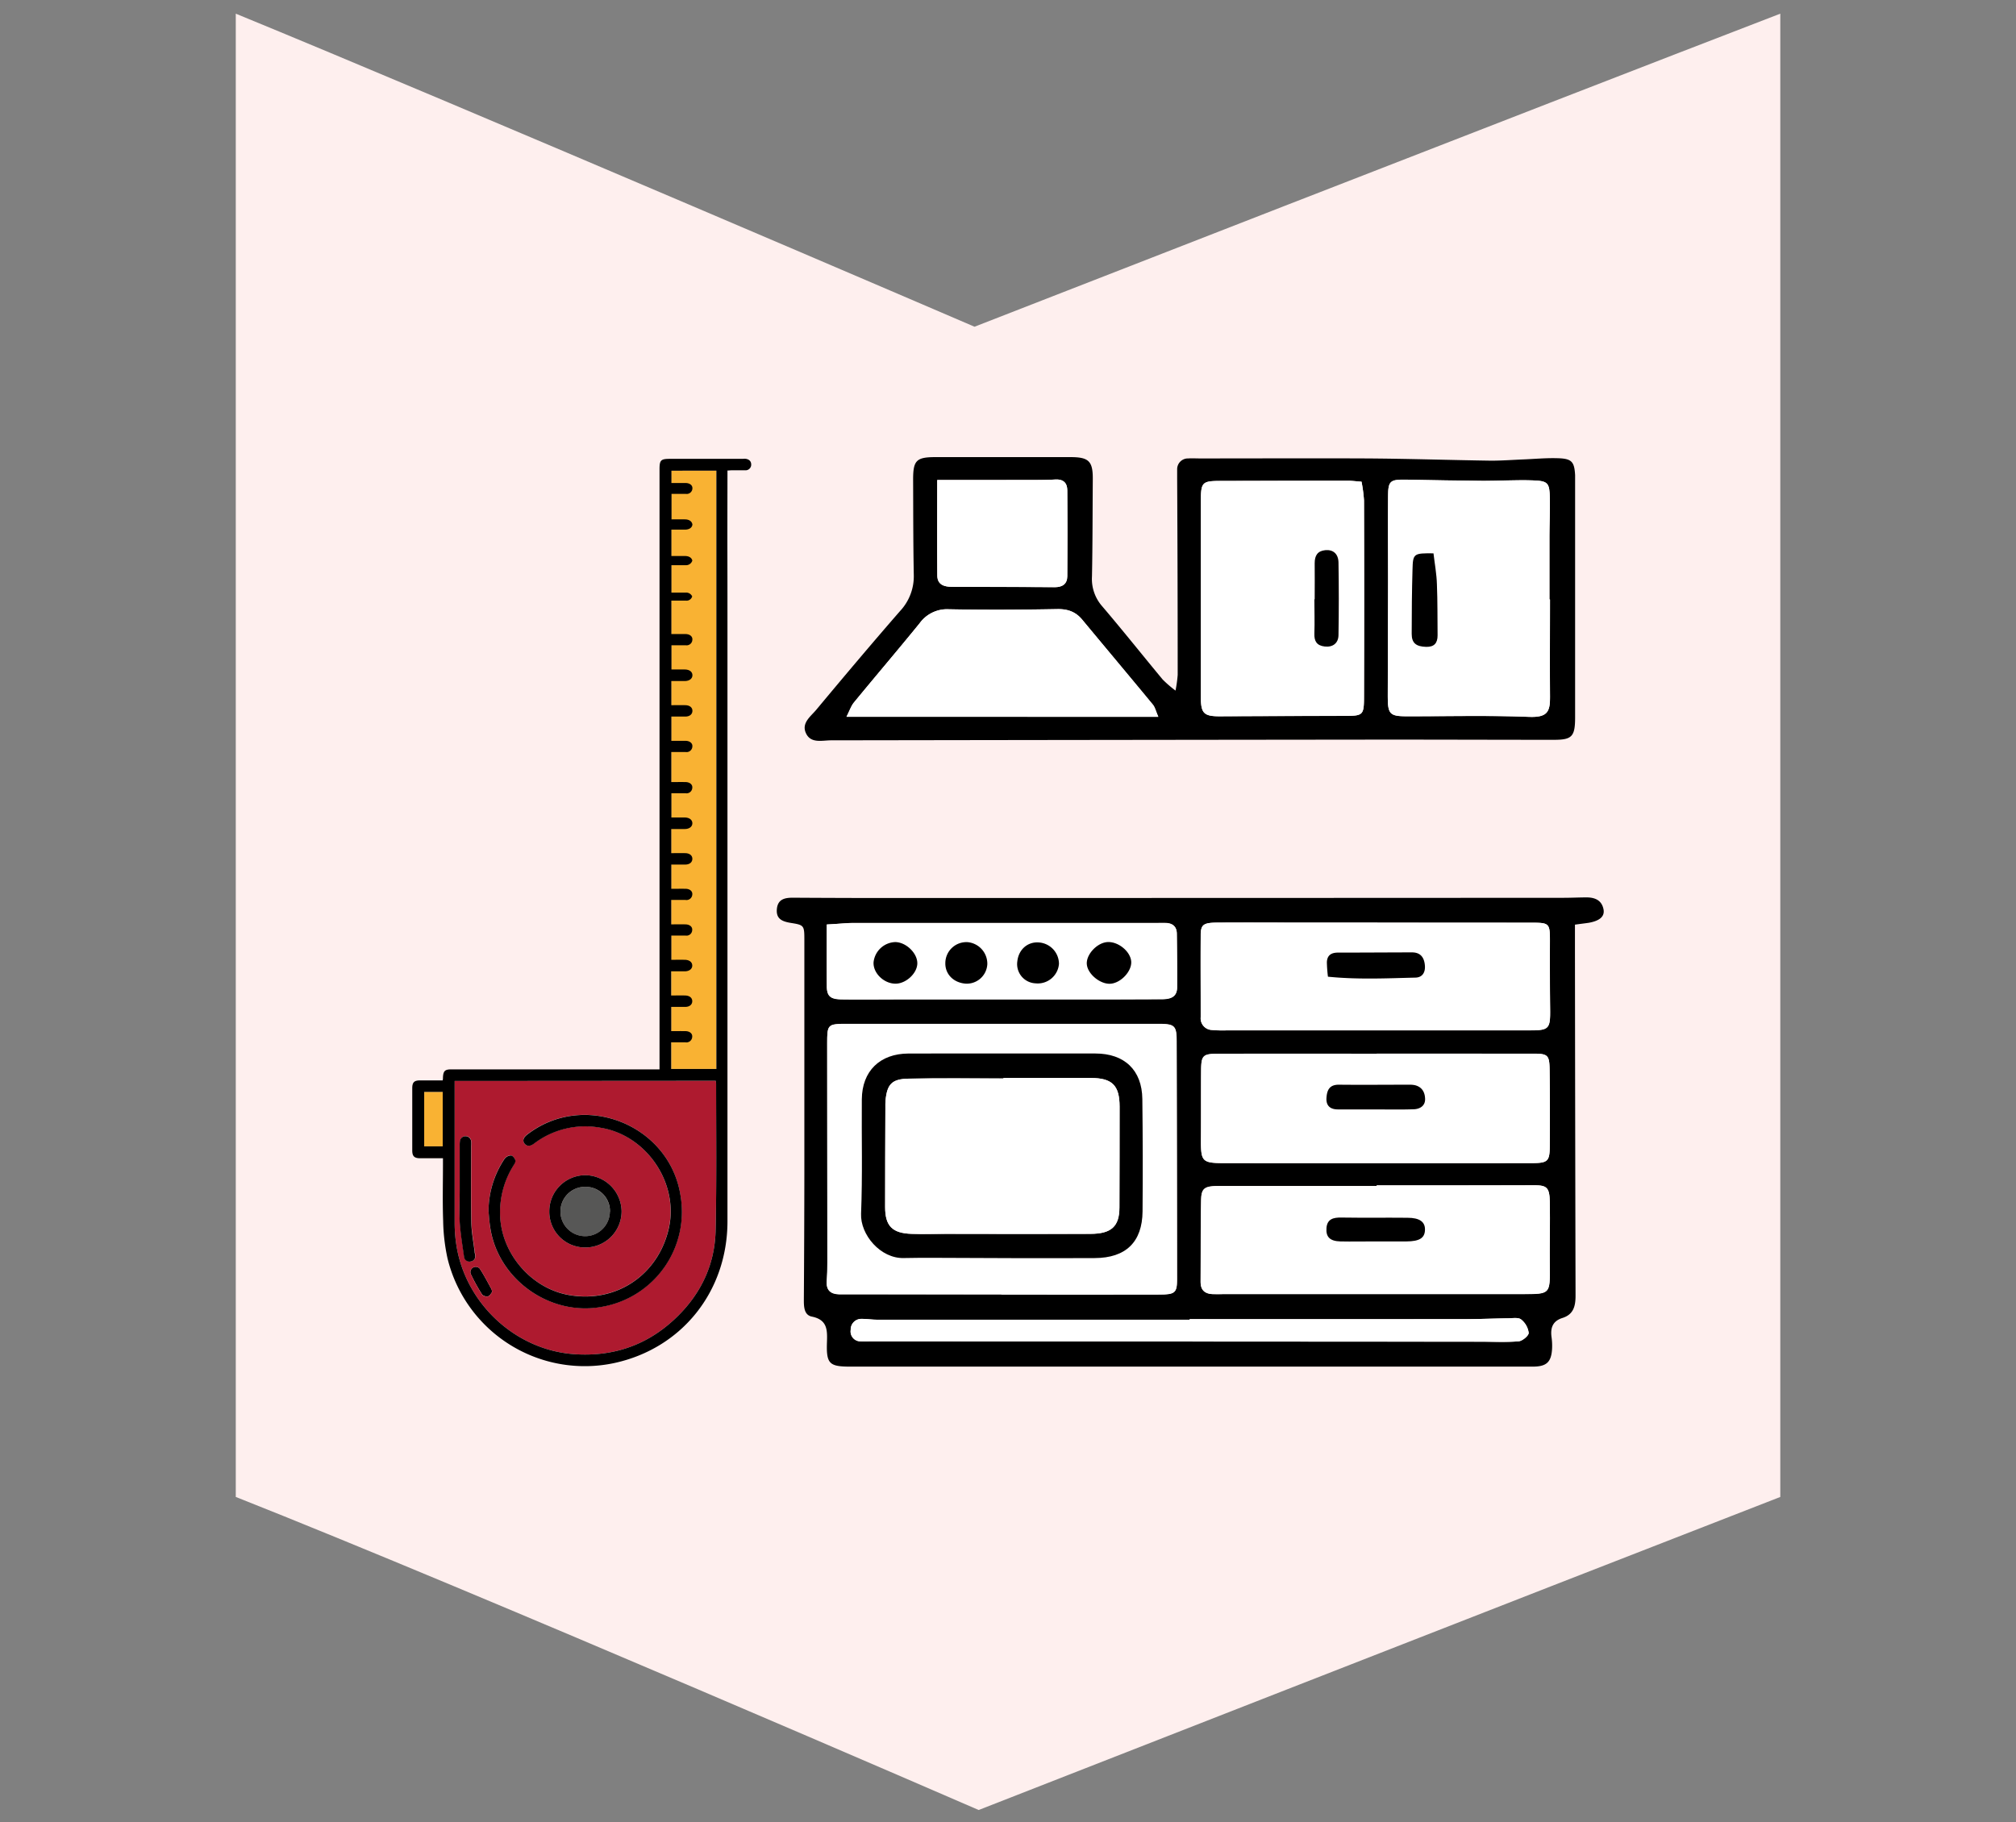 <svg id="Ebene_1" data-name="Ebene 1" xmlns="http://www.w3.org/2000/svg" viewBox="0 0 641.3 579.86"><rect x="0" y="0" width="641.3" height="579.86" fill="#808080" stroke="none"/><defs><style>.cls-1{fill:#feefee;}.cls-2{fill:#575756;}.cls-3{fill:#f9b233;}.cls-4{fill:#ae1a2f;}.cls-5{fill:#fff;}</style></defs><path class="cls-1" d="M566.32,476.31c-78.32,30.43-255,99.61-255,99.61S152,506.74,75,476.31V4.35c70.29,28.82,235,99.61,235,99.61S488,34.5,566.32,4.35Z"/><path d="M156.54,411.12c-.3.36-.66,1.15-1.21,1.32a2.16,2.16,0,0,1-1.93-.48,58.41,58.41,0,0,1-3.69-6.66,1.7,1.7,0,0,1,2.94-1.59c1.37,2.08,2.5,4.31,3.71,6.49A4.09,4.09,0,0,1,156.54,411.12Z"/><path class="cls-2" d="M194,385.56a7.86,7.86,0,1,1-7.75-7.93A7.71,7.71,0,0,1,194,385.56Z"/><rect class="cls-3" x="125.51" y="237.76" width="190.37" height="14.37" transform="translate(-24.25 465.63) rotate(-90)"/><path class="cls-4" d="M144.6,343.89h83.08a6.93,6.93,0,0,1,.12.91c0,15.56.18,31.13-.16,46.68-.25,11.52-5.17,21.18-13.71,28.87-8.87,8-19.4,11.35-31.25,10.53-18.59-1.3-34.48-15.95-37.47-34.49a46.11,46.11,0,0,1-.58-7c0-14.67,0-29.35,0-44Zm10.8,41.45c.15,1.61.25,3.23.47,4.83,2.27,16.76,19,28.76,35.71,25.58a30.68,30.68,0,0,0,24.86-35.45c-3.57-22.54-30.7-33.28-48.77-19.32-1.22.94-1.51,1.95-.83,2.87s1.76.94,3,0a26.93,26.93,0,0,1,21-5.08c14.6,2.23,25.05,17.4,21.93,31.84-3.26,15.06-16.84,24.15-32,21.38-12.09-2.21-21.6-13.54-21.72-25.8a27.9,27.9,0,0,1,4.28-15.4c.32-.51.71-1.25.56-1.73s-.87-1.42-1.37-1.44a2.7,2.7,0,0,0-2,1A30.22,30.22,0,0,0,155.4,385.34Zm19.33.1a11.37,11.37,0,0,0,11.33,11.49,11.51,11.51,0,0,0,11.67-11.52,11.66,11.66,0,0,0-11.47-11.48A11.5,11.5,0,0,0,174.73,385.44Zm-28.5-6.95c0,3.45-.18,6.9.05,10.33.25,3.66.85,7.3,1.37,10.94a1.72,1.72,0,0,0,2.23,1.57c1.2-.27,1.48-1.17,1.28-2.28,0-.24-.1-.48-.13-.73-.37-3.16-1-6.31-1.06-9.48-.15-8.07-.05-16.14-.05-24.22a8,8,0,0,0,0-1.47,1.77,1.77,0,0,0-1.79-1.64,1.73,1.73,0,0,0-1.78,1.63,8.28,8.28,0,0,0-.07,1.32Zm10.31,32.63a4.09,4.09,0,0,0-.18-.92c-1.21-2.18-2.34-4.41-3.71-6.49a1.7,1.7,0,0,0-2.94,1.59A58.41,58.41,0,0,0,153.4,412a2.16,2.16,0,0,0,1.93.48C155.88,412.27,156.24,411.48,156.54,411.12Z"/><path class="cls-3" d="M140.83,364.76h-5.89V347.43h5.89Z"/><path d="M155.4,385.34a30.22,30.22,0,0,1,5.15-16.68,2.7,2.7,0,0,1,2-1c.5,0,1.19.85,1.37,1.44s-.24,1.22-.56,1.73a27.9,27.9,0,0,0-4.28,15.4c.12,12.26,9.63,23.59,21.72,25.8,15.12,2.77,28.7-6.32,32-21.38,3.12-14.44-7.33-29.61-21.93-31.84a26.93,26.93,0,0,0-21,5.08c-1.22.92-2.28.9-3,0s-.39-1.93.83-2.87c18.07-14,45.2-3.22,48.77,19.32a30.68,30.68,0,0,1-24.86,35.45c-16.68,3.18-33.44-8.82-35.71-25.58C155.65,388.57,155.55,387,155.4,385.34Z"/><path d="M174.73,385.44a11.5,11.5,0,0,1,11.53-11.51,11.66,11.66,0,0,1,11.47,11.48,11.51,11.51,0,0,1-11.67,11.52A11.37,11.37,0,0,1,174.73,385.44Zm19.3.12a7.71,7.71,0,0,0-7.75-7.93,7.83,7.83,0,0,0-8,7.76,7.86,7.86,0,1,0,15.72.17Z"/><path d="M146.23,378.49v-14a8.28,8.28,0,0,1,.07-1.32,1.73,1.73,0,0,1,1.78-1.63,1.77,1.77,0,0,1,1.79,1.64,8,8,0,0,1,0,1.47c0,8.08-.1,16.15.05,24.22.06,3.17.69,6.32,1.06,9.48,0,.25.09.49.13.73.2,1.11-.08,2-1.28,2.28a1.72,1.72,0,0,1-2.23-1.57c-.52-3.64-1.12-7.28-1.37-10.94C146.05,385.39,146.23,381.94,146.23,378.49Z"/><path d="M236.13,146h-23c-2.93,0-3.33.41-3.33,3.32v49.48h0v47.08h0v45.31h0v49.07H143.53c-2,0-2.51.52-2.62,2.51,0,.3,0,.59-.09,1H133.6c-1.85,0-2.46.62-2.46,2.49q0,9.9,0,19.8c0,1.84.66,2.47,2.5,2.48,2.36,0,4.71,0,7.27,0v2c0,6-.16,11.93.06,17.87a60.59,60.59,0,0,0,1.39,12,44.93,44.93,0,0,0,53,33.3c21.63-4.67,36-22.86,36.05-45q0-22.67,0-45.34v0q0-48.37,0-96.75v-1h0q0-22.69,0-45.38h0c0-32.25-.06-16.66,0-48.91v-1.62c.56,0,.94-.07,1.33-.07,1.43,0,2.86,0,4.28,0a1.79,1.79,0,0,0,1.94-1.82c0-1.15-.78-1.74-1.9-1.85C236.83,145.94,236.48,146,236.13,146ZM134.94,364.76V347.43h5.89v17.33Zm92.74-20.87a6.93,6.93,0,0,1,.12.91c0,15.56.18,31.13-.16,46.68-.25,11.52-5.17,21.18-13.71,28.87-8.87,8-19.4,11.35-31.25,10.53-18.59-1.3-34.48-15.95-37.47-34.49a46.11,46.11,0,0,1-.58-7c0-14.67,0-29.35,0-44v-1.44Zm.2-194.14v48.86h0V291h0v49.13H213.51v-8.48c1.52,0,3,0,4.53,0a1.83,1.83,0,0,0,2.15-1.72c.13-1.07-.79-1.82-2.16-1.84s-2.94,0-4.5,0v-7.71c1.5,0,3,0,4.43,0s2.25-.77,2.25-1.82-.84-1.77-2.24-1.81-2.93,0-4.46,0v-7.69c1.49,0,2.9,0,4.31,0s2.4-.74,2.39-1.84-.93-1.81-2.4-1.83-2.75,0-4.25,0v-7.71c1.48,0,3,0,4.49,0a1.81,1.81,0,0,0,2.14-1.72c.12-1.07-.8-1.82-2.17-1.84s-2.93,0-4.49,0v-7.77c1.52,0,3,0,4.53,0a1.84,1.84,0,0,0,2.16-1.71c.12-1.08-.8-1.83-2.17-1.84s-2.93,0-4.5,0v-7.71c1.51,0,3,0,4.43,0s2.25-.77,2.26-1.82-.85-1.78-2.25-1.81-2.93,0-4.45,0v-7.68c1.48,0,2.89,0,4.3,0s2.4-.74,2.4-1.83-.94-1.82-2.41-1.84h-4.25v-7.71c1.48,0,3,0,4.49,0a1.83,1.83,0,0,0,2.15-1.72c.12-1.07-.81-1.82-2.17-1.84s-2.94,0-4.5,0v-2.92h0v-6.64c1.52,0,3,0,4.53,0a1.84,1.84,0,0,0,2.16-1.72c.12-1.07-.8-1.82-2.17-1.84h-4.5V228c1.51,0,3,0,4.43,0s2.25-.76,2.26-1.82-.85-1.77-2.25-1.8-2.93,0-4.45,0v-7.69c1.48,0,2.89,0,4.3,0s2.4-.74,2.4-1.84-.94-1.81-2.41-1.83-2.75,0-4.25,0v-7.71c1.48,0,3,0,4.49,0a1.83,1.83,0,0,0,2.15-1.73c.12-1.07-.81-1.82-2.17-1.83s-2.94,0-4.5,0v-2.91h0V191.1c1.52,0,3,0,4.53,0a1.85,1.85,0,0,0,2.09-1.34,2.1,2.1,0,0,0-2.1-1.2h-4.5v-8.73c1.51,0,3,0,4.43,0a2.08,2.08,0,0,0,2.21-1.46c-.18-.86-1-1.42-2.2-1.45-1.46,0-2.93,0-4.45,0v-8.4c1.48,0,2.89,0,4.3,0s2.27-.64,2.38-1.6c-.12-1-1-1.65-2.39-1.66s-2.75,0-4.25,0v-8.12c1.48,0,3,0,4.49,0a1.82,1.82,0,0,0,2.15-1.72v-.1c0-1-.92-1.62-2.17-1.63-1.47,0-2.94,0-4.5,0v-3.92Z"/><path d="M501,294.21c0,3.11,0,5.7,0,8.28q.06,54.9.19,109.79c0,3.44-.72,6-4.21,7.09-3.13,1-3.83,3.22-3.42,6.16a19.26,19.26,0,0,1,.16,3.64c-.24,4.21-1.72,5.65-6.08,5.67-9.3,0-18.6,0-27.9,0H270.51c-6.72,0-7.69-.9-7.45-7.76.13-3.87.17-7.15-4.82-8.16-2.53-.52-2.54-3.27-2.53-5.58q.14-20,.16-40,0-37,0-74c0-4.81,0-5-4.17-5.66-2.72-.44-4.84-1.17-4.58-4.36s2.45-3.7,5.2-3.68q19.11.12,38.21.09,103.43,0,206.84-.06c2.43,0,4.85-.12,7.28-.13,2.67,0,4.85.87,5.43,3.76.45,2.28-1.15,3.68-4.69,4.32C504.24,293.79,503.05,293.92,501,294.21ZM318.51,411.86v0q25.17,0,50.33,0c5,0,5.61-.56,5.6-4.84q0-37.89-.12-75.78c0-4.9-.67-5.48-5.66-5.48l-99.44,0c-5.88,0-6.06.2-6.06,6.14q0,34.86.06,69.73c0,2-.06,4.05-.2,6.06-.21,2.89,1.29,4,4,4.1,1.21,0,2.43,0,3.64,0Zm119.41-76.61v.05q-25.16,0-50.31,0c-5.06,0-5.49.51-5.53,5.59-.05,7.27,0,14.54-.05,21.82,0,6.74.36,7.37,7.06,7.38q49.1.06,98.2,0c5.09,0,5.66-.57,5.7-5.48q.12-12.12-.05-24.25c-.06-4.69-.59-5.09-5.32-5.09Zm0,41.92v.18q-25.14,0-50.29,0c-4.47,0-5.49.71-5.56,4.47-.18,8.68-.11,17.37-.16,26.06,0,2.5,1.28,3.71,3.66,3.85,1.4.09,2.82,0,4.24,0h94.53c8.79,0,8.73,0,8.64-8.82-.07-6.87.13-13.74,0-20.6-.08-4.46-1-5.19-4.79-5.19Q463.08,377.19,437.94,377.17Zm.24-83.59v0H416.34c-9.71,0-19.41-.06-29.12,0-4.4,0-5.21.63-5.25,4-.08,8.69,0,17.39,0,26.08a3.7,3.7,0,0,0,3.57,4.08,39,39,0,0,0,4.84.12l96.46,0c5.9,0,6.35-.55,6.28-6.64q-.12-10.92-.07-21.83c0-5.52-.2-5.79-5.71-5.78ZM263,294.16c0,7.16-.06,13.39,0,19.62,0,3.12,1.11,4.09,4.66,4.15,6.45.1,12.92,0,19.38,0l63.6,0c6.26,0,12.52,0,18.78-.05,2.64,0,5-.49,5-3.81,0-5.65,0-11.31-.09-17,0-2.2-1.23-3.32-3.39-3.42-1.21-.05-2.42,0-3.63,0q-48.18,0-96.35,0C268.67,293.74,266.31,294,263,294.16ZM378.43,419.74v.18q-49.77,0-99.52,0c-1.62,0-3.23-.3-4.84-.26a3.38,3.38,0,0,0-3.47,3.49,3.15,3.15,0,0,0,3.16,3.66,27.86,27.86,0,0,0,3,0L471,426.9c4,0,8.11.21,12.12-.12,1.2-.11,3.22-1.79,3.18-2.68a6.5,6.5,0,0,0-2.41-4.27c-.91-.72-2.71-.39-4.1-.37-4.65.06-9.3.27-13.95.27Q422.12,419.78,378.43,419.74Z"/><path d="M373.94,219.74a42.43,42.43,0,0,0,.69-5q0-31.24-.17-62.47c0-1,0-2,0-3a3.42,3.42,0,0,1,3.54-3.4c1.21-.08,2.43,0,3.64,0,17.79,0,35.58-.08,53.37,0,13.11.09,26.22.52,39.33.71,3.43,0,6.86-.26,10.29-.4,3.63-.15,7.27-.49,10.89-.38,4.46.12,5.29,1.1,5.53,5.38,0,.61,0,1.22,0,1.82q0,37.61,0,75.21c0,6.21-1,7.2-6.86,7.19-20,0-40-.09-60-.06q-84.92.09-169.82.22c-2.9,0-6.57,1.13-8.07-2.44-1.32-3.14,1.62-5.2,3.35-7.27,8.8-10.56,17.65-21.08,26.68-31.44a16.18,16.18,0,0,0,4.35-11.53c-.19-10.11-.17-20.22-.21-30.33,0-6,1-7.09,7-7.1l43.06,0c5.85,0,7.14,1.3,7.09,7.08-.08,10.31-.05,20.62-.26,30.93a13.16,13.16,0,0,0,3.22,9.41c6.56,7.68,12.84,15.6,19.3,23.37A36.69,36.69,0,0,0,373.94,219.74Zm59.17-66.47c-1.7-.12-2.88-.29-4.05-.29-13.53,0-27.06,0-40.58.05-6.1,0-6.48.35-6.48,6.5q0,31.2,0,62.39c0,5,1,6,5.94,6q19.68-.07,39.37-.13c6.32,0,6.56-.08,6.58-6.18q.12-31.18,0-62.39A46.46,46.46,0,0,0,433.11,153.27Zm59.95,37.48h-.17c0-6.67,0-13.34,0-20,0-4,.2-8.08.13-12.12-.09-5-.55-5.59-5.46-5.76-5.19-.18-10.4.18-15.6.15-8.24-.06-16.47-.24-24.71-.38-5.05-.08-5.66.4-5.69,5.31-.06,8.88,0,17.75,0,26.62,0,12.32-.07,24.65-.1,37,0,5.68.63,6.35,6.14,6.36,12.93,0,25.87-.33,38.78.18,5.79.22,6.75-1.54,6.69-6.42C493,211.36,493.06,201.05,493.06,190.75ZM368.47,228.08c-.81-1.86-1.06-3.08-1.76-3.92-7.44-9-15-18-22.45-27-2.1-2.53-4.62-3.42-7.95-3.36-11.5.21-23,.28-34.51.05a10.74,10.74,0,0,0-9.28,4.48c-6.88,8.45-13.95,16.74-20.86,25.16-.91,1.1-1.37,2.58-2.39,4.57Zm-70.33-75.35c0,10.71-.05,20.55,0,30.39,0,2.92,2.17,3.58,4.62,3.59,10.91,0,21.82,0,32.72.12,2.46,0,3.95-1.05,4-3.51q.13-13.63,0-27.28c0-2.44-1.33-3.64-3.89-3.47-2.21.14-4.43.15-6.64.15Z"/><path class="cls-5" d="M318.51,411.86h-47.9c-1.21,0-2.43,0-3.64,0-2.66-.06-4.16-1.21-4-4.1.14-2,.2-4,.2-6.06q0-34.86-.06-69.73c0-5.94.18-6.14,6.06-6.14l99.44,0c5,0,5.64.58,5.66,5.48q.09,37.89.12,75.78c0,4.28-.58,4.83-5.6,4.84q-25.17.06-50.33,0Zm.2-76.64c-9.91,0-19.82,0-29.73,0-9.07,0-14.76,5.6-14.83,14.57-.1,12.13.25,24.28-.24,36.39-.27,6.67,6.18,14.35,13.66,14.11,3-.1,6.07-.07,9.1-.07,17.19,0,34.38.16,51.57.08,9.93,0,15.12-5.13,15.21-14.84q.17-17.89-.07-35.79c-.11-9.16-5.66-14.43-14.95-14.46C338.53,335.18,328.62,335.21,318.71,335.22Z"/><path class="cls-5" d="M437.92,335.25h49.7c4.73,0,5.26.4,5.32,5.09q.15,12.12.05,24.25c0,4.91-.61,5.47-5.7,5.48q-49.1.07-98.2,0c-6.7,0-7.11-.64-7.06-7.38.06-7.28,0-14.55.05-21.82,0-5.08.47-5.58,5.53-5.59q25.15-.06,50.31,0ZM437.06,353v0c4.22,0,8.44.1,12.65-.05,1.91-.06,3.64-.92,3.6-3.22s-1-3.9-3.29-4.45a8.22,8.22,0,0,0-1.79-.14c-7.43,0-14.86,0-22.29,0-3,0-3.81,1.74-4,4.18s1.22,3.67,3.65,3.68Z"/><path class="cls-5" d="M437.94,377.17q25.14,0,50.28,0c3.83,0,4.71.73,4.79,5.19.12,6.86-.08,13.73,0,20.6.09,8.85.15,8.82-8.64,8.82H389.83c-1.42,0-2.84.06-4.24,0-2.38-.14-3.68-1.35-3.66-3.85.05-8.69,0-17.38.16-26.06.07-3.76,1.09-4.46,5.56-4.47q25.14,0,50.29,0ZM437.2,395h0c3.42,0,6.84,0,10.25,0,4.05,0,5.74-1.12,5.84-3.63s-1.68-3.87-5.56-3.89c-7,0-14.07,0-21.1-.07-2.51,0-4.43.35-4.67,3.31s1.08,4.19,4.39,4.28C430,395,433.58,395,437.2,395Z"/><path class="cls-5" d="M438.18,293.58h49.13c5.51,0,5.74.26,5.71,5.78q-.06,10.9.07,21.83c.07,6.09-.38,6.63-6.28,6.64l-96.46,0a39,39,0,0,1-4.84-.12,3.7,3.7,0,0,1-3.57-4.08c0-8.69-.05-17.39,0-26.08,0-3.35.85-3.95,5.25-4,9.71-.06,19.41,0,29.12,0h21.84Zm-15.75,17.19c9.45,1,18.67.51,27.86.29,2.16-.05,3.13-1.64,3-3.77-.18-2.53-1.31-4.25-4.09-4.25-7.85,0-15.7.09-23.55.07-2.21,0-3.49.9-3.54,3.12A44.5,44.5,0,0,0,422.43,310.77Z"/><path class="cls-5" d="M263,294.16c3.3-.18,5.66-.42,8-.42q48.18,0,96.35,0c1.21,0,2.42,0,3.63,0,2.16.1,3.37,1.22,3.39,3.42.06,5.65.13,11.31.09,17,0,3.32-2.39,3.8-5,3.81-6.26,0-12.52.05-18.78.05l-63.6,0c-6.46,0-12.93.08-19.38,0-3.55-.06-4.61-1-4.66-4.15C263,307.55,263,301.32,263,294.16ZM291.8,306.6c.09-3.29-3.61-6.86-7.07-6.84a7.18,7.18,0,0,0-6.83,6.39c-.22,3.45,3.25,6.84,7,6.84C288.2,313,291.72,309.73,291.8,306.6Zm68.05-.58c-.19-3.29-4.23-6.57-7.7-6.26-3.24.29-6.59,3.89-6.44,6.92.16,3.24,4.33,6.67,7.7,6.32S360,309.05,359.85,306Zm-59.13.34c-.11,3.58,2.59,6.33,6.46,6.61a6.54,6.54,0,0,0,6.89-6.19,6.9,6.9,0,0,0-6.18-7A6.69,6.69,0,0,0,300.72,306.36Zm28.68,6.52a6.76,6.76,0,0,0,7.46-6.19,6.86,6.86,0,0,0-6.33-6.79c-3.59-.34-6.5,2.16-6.91,6A6.12,6.12,0,0,0,329.4,312.88Z"/><path class="cls-5" d="M378.43,419.74q43.68,0,87.38,0c4.65,0,9.3-.21,13.95-.27,1.39,0,3.19-.35,4.1.37a6.5,6.5,0,0,1,2.41,4.27c0,.89-2,2.57-3.18,2.68-4,.33-8.08.12-12.12.12l-194.18-.12a27.86,27.86,0,0,1-3,0,3.15,3.15,0,0,1-3.16-3.66,3.38,3.38,0,0,1,3.47-3.49c1.61,0,3.22.26,4.84.26q49.75,0,99.52,0Z"/><path class="cls-5" d="M433.11,153.27a46.46,46.46,0,0,1,.79,5.94q.06,31.2,0,62.39c0,6.1-.26,6.17-6.58,6.18q-19.69,0-39.37.13c-5,0-5.94-.95-5.94-6q0-31.2,0-62.39c0-6.15.38-6.5,6.48-6.5,13.52,0,27-.05,40.58-.05C430.23,153,431.41,153.15,433.11,153.27Zm-14.9,37.42h0c0,3.63.1,7.26,0,10.88-.09,2.46.87,3.87,3.3,4.15s4.33-1,4.37-3.71q.17-11.5,0-23c-.05-2.8-1.71-4.17-4.2-3.94s-3.41,1.73-3.37,4.13C418.26,183,418.21,186.85,418.21,190.69Z"/><path class="cls-5" d="M493.06,190.75c0,10.3-.08,20.61,0,30.91.06,4.88-.9,6.64-6.69,6.42-12.91-.51-25.85-.16-38.78-.18-5.51,0-6.15-.68-6.14-6.36,0-12.32.09-24.65.1-37,0-8.87-.08-17.74,0-26.62,0-4.91.64-5.39,5.69-5.31,8.24.14,16.47.32,24.71.38,5.2,0,10.41-.33,15.6-.15,4.91.17,5.37.78,5.46,5.76.07,4-.12,8.08-.13,12.12,0,6.66,0,13.33,0,20ZM456,176.07c-6.26-.08-6.52,0-6.67,5.14-.2,6.82-.25,13.63-.26,20.45,0,3,1.39,4.07,4.6,4.16,2.55.06,3.66-1.18,3.63-3.65-.06-5.41,0-10.83-.21-16.24C456.93,182.61,456.34,179.31,456,176.07Z"/><path class="cls-5" d="M368.47,228.08h-99.2c1-2,1.48-3.47,2.39-4.57,6.91-8.42,14-16.71,20.86-25.16a10.74,10.74,0,0,1,9.28-4.48c11.5.23,23,.16,34.51-.05,3.33-.06,5.85.83,7.95,3.36,7.47,9,15,17.95,22.45,27C367.41,225,367.66,226.22,368.47,228.08Z"/><path class="cls-5" d="M298.14,152.73H329c2.21,0,4.43,0,6.64-.15,2.56-.17,3.88,1,3.89,3.47q.08,13.64,0,27.28c0,2.46-1.51,3.52-4,3.51-10.9-.07-21.81-.08-32.72-.12-2.45,0-4.6-.67-4.62-3.59C298.09,173.28,298.14,163.44,298.14,152.73Z"/><path d="M318.71,335.21c9.91,0,19.82,0,29.72,0,9.29,0,14.84,5.3,14.95,14.46q.22,17.88.07,35.79c-.09,9.71-5.28,14.8-15.21,14.84-17.19.08-34.38,0-51.57-.08-3,0-6.07,0-9.1.07-7.48.24-13.93-7.44-13.66-14.11.49-12.11.14-24.26.24-36.39.07-9,5.76-14.53,14.83-14.57C298.89,335.18,308.8,335.22,318.71,335.21Zm.49,7.82v.13c-10.1,0-20.19-.13-30.28.06-5.25.1-6.76,1.82-7.24,6.95-.08.8-.05,1.61-.05,2.42,0,10.5-.09,21-.08,31.49,0,6,2.27,8.33,8.42,8.52,3.63.12,7.27,0,10.9,0,15.35,0,30.69.08,46,0,6.7,0,9.19-2.4,9.21-8.42q.08-16,.05-32.08c0-6.74-2.36-9.07-9.1-9.09C337.77,343,328.48,343,319.2,343Z"/><path d="M437.06,353H425.61c-2.43,0-3.82-1.14-3.65-3.68s1-4.22,4-4.18c7.43.08,14.86,0,22.29,0a8.22,8.22,0,0,1,1.79.14c2.33.55,3.26,2.29,3.29,4.45s-1.69,3.16-3.6,3.22c-4.21.15-8.43.05-12.65.05Z"/><path d="M437.2,395c-3.62,0-7.23.08-10.85,0-3.31-.09-4.62-1.45-4.39-4.28s2.16-3.35,4.67-3.31c7,.11,14.07,0,21.1.07,3.88,0,5.65,1.3,5.56,3.89s-1.79,3.59-5.84,3.63c-3.41,0-6.83,0-10.25,0Z"/><path d="M422.43,310.77a44.5,44.5,0,0,1-.34-4.54c.05-2.22,1.33-3.13,3.54-3.12,7.85,0,15.7-.06,23.55-.07,2.78,0,3.91,1.72,4.09,4.25.15,2.13-.82,3.72-3,3.77C441.1,311.28,431.88,311.72,422.43,310.77Z"/><path d="M291.8,306.6c-.08,3.13-3.6,6.38-6.91,6.39-3.74,0-7.21-3.39-7-6.84a7.18,7.18,0,0,1,6.83-6.39C288.19,299.74,291.89,303.31,291.8,306.6Z"/><path d="M359.85,306c.17,3-3.17,6.65-6.44,7s-7.54-3.08-7.7-6.32c-.15-3,3.2-6.63,6.44-6.92C355.62,299.45,359.66,302.73,359.85,306Z"/><path d="M300.72,306.36a6.69,6.69,0,0,1,7.17-6.57,6.9,6.9,0,0,1,6.18,7,6.54,6.54,0,0,1-6.89,6.19C303.31,312.69,300.61,309.94,300.72,306.36Z"/><path d="M329.4,312.88a6.12,6.12,0,0,1-5.78-7c.41-3.8,3.32-6.3,6.91-6a6.86,6.86,0,0,1,6.33,6.79A6.76,6.76,0,0,1,329.4,312.88Z"/><path d="M418.21,190.69c0-3.84.05-7.67,0-11.5,0-2.4.89-3.89,3.37-4.13s4.15,1.14,4.2,3.94q.19,11.5,0,23c0,2.67-1.82,4-4.37,3.71s-3.39-1.69-3.3-4.15c.13-3.62,0-7.25,0-10.88Z"/><path d="M456,176.07c.37,3.24,1,6.54,1.09,9.86.22,5.41.15,10.83.21,16.24,0,2.47-1.08,3.71-3.63,3.65-3.21-.09-4.61-1.2-4.6-4.16,0-6.82.06-13.63.26-20.45C449.45,176.1,449.71,176,456,176.07Z"/><path class="cls-5" d="M319.2,343c9.28,0,18.57,0,27.86,0,6.74,0,9.08,2.35,9.1,9.09q0,16-.05,32.08c0,6-2.51,8.39-9.21,8.42-15.34.06-30.68,0-46,0-3.63,0-7.27.12-10.9,0-6.15-.19-8.42-2.51-8.42-8.52,0-10.49,0-21,.08-31.49,0-.81,0-1.62.05-2.42.48-5.13,2-6.85,7.24-6.95,10.09-.19,20.18-.06,30.28-.06Z"/></svg>